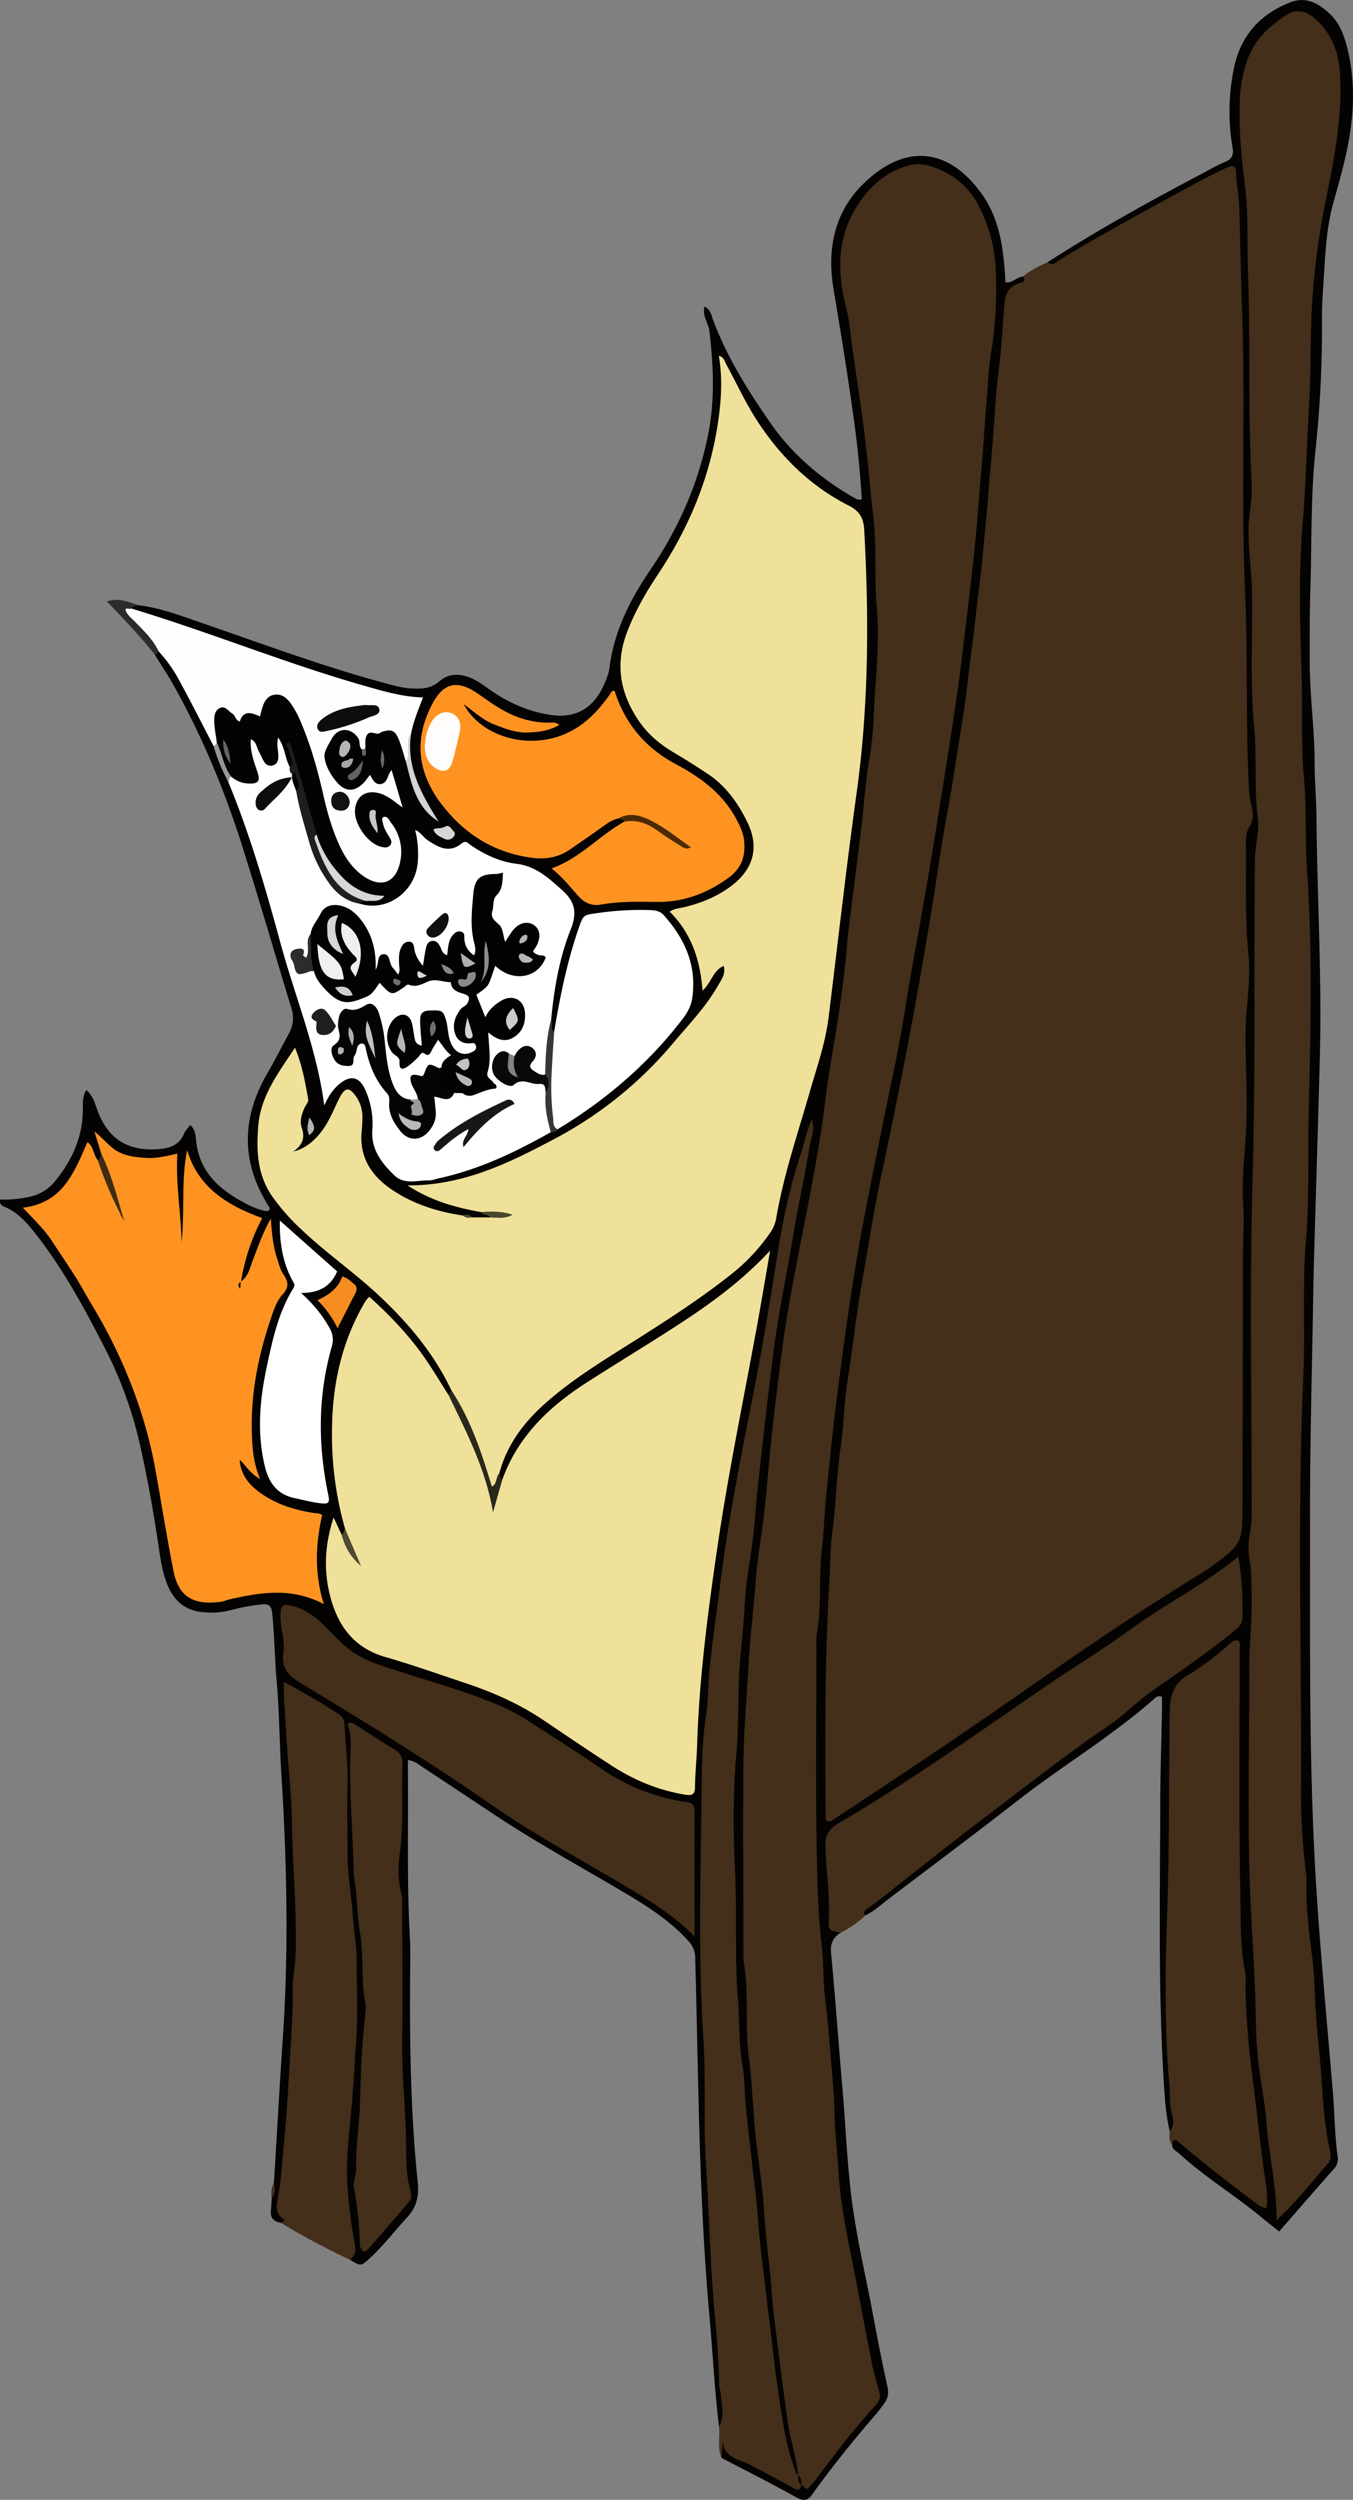 <svg xmlns="http://www.w3.org/2000/svg" viewBox="0 0 888.74 1641.95"><rect x="0" y="0" width="888.74" height="1641.95" fill="#808080" stroke="none"/><defs><style>.cls-1{fill:#432f1a;}.cls-2{fill:#040302;}.cls-3{fill:#2b2b2c;}.cls-4{fill:#f0e19a;}.cls-5{fill:#ff9322;}.cls-6{fill:#fff;}.cls-7{fill:#fefefe;}.cls-8{fill:#1e1e1e;}.cls-9{fill:#f68d20;}.cls-10{fill:#29281b;}.cls-11{fill:#d7d7d7;}.cls-12{fill:#363737;}.cls-13{fill:#d3d4d4;}.cls-14{fill:#4c2907;}.cls-15{fill:#3e2c13;}.cls-16{fill:#4d4a32;}.cls-17{fill:#d6d6d6;}.cls-18{fill:#969797;}.cls-19{fill:#494630;}.cls-20{fill:#b6b6b6;}.cls-21{fill:#c7c7c7;}.cls-22{fill:#646464;}.cls-23{fill:#656565;}.cls-24{fill:#b3b3b3;}.cls-25{fill:#a5a5a5;}.cls-26{fill:#6a6a6a;}.cls-27{fill:#020202;}.cls-28{fill:#040404;}.cls-29{fill:#090909;}.cls-30{fill:#171717;}.cls-31{fill:#0d0d0d;}.cls-32{fill:#2c2c2c;}.cls-33{fill:#1f1f1f;}.cls-34{fill:#0f0f0f;}.cls-35{fill:#9c9c9c;}.cls-36{fill:#838383;}.cls-37{fill:#fffdfb;}.cls-38{fill:#121212;}.cls-39{fill:#f0f0f0;}.cls-40{fill:#efefef;}.cls-41{fill:#cbcbcb;}.cls-42{fill:#8d8d8d;}.cls-43{fill:#898989;}.cls-44{fill:#c3c3c3;}.cls-45{fill:#cecece;}.cls-46{fill:#b0b0b0;}.cls-47{fill:#707070;}.cls-48{fill:#b7b7b7;}.cls-49{fill:#d4d4d4;}.cls-50{fill:#868686;}.cls-51{fill:#6f6f6f;}.cls-52{fill:#dadada;}.cls-53{fill:#bababa;}.cls-54{fill:silver;}.cls-55{fill:#aeaeae;}.cls-56{fill:#b2b2b2;}</style></defs><title>duck_menu_words</title><g id="Layer_2" data-name="Layer 2"><g id="Layer_1-2" data-name="Layer 1"><path class="cls-1" d="M671.91,181.57c5-4,10.62-6.83,16.38-9.45,16.69-6.78,31.13-17.6,46.82-26.19,22.48-12.29,44.68-25.12,67.79-36.24,8-3.86,11.24-2.27,11.83,6.48.74,10.94,2.11,21.8,2.45,32.8,2.24,72.91.88,145.86,2.36,218.75.68,33.94-.5,68,2,101.78,1.48,20.23-.6,40.62,3.22,60.69a22,22,0,0,1-.08,9c-6.25,27-3.61,54.18-1.88,81.37,1,15.3-.62,30.54-1.4,45.82-1.32,25.87.72,51.79,0,77.71-.45,16.63-2.46,33.13-2.37,49.82.36,64.56.13,129.13.16,193.7,0,7.73-1.64,15.23-2.37,22.84-.5,5.13-3.92,8.28-7.48,11.37-9.35,8.1-19.88,14.49-30.31,21-52.41,33-102.73,69.07-153.85,104-23.88,16.31-47.57,33-72.45,47.9-9.92,5.92-13.38,4.41-13.21-7.1.59-39.61-1-79.2,1.3-118.86,1.59-27.19,2.69-54.47,4.8-81.62,2.51-32.44,6.59-64.76,10.62-97.06,9.76-78.27,29-154.8,42.54-232.36,11.34-64.78,22.57-129.6,32.05-194.68,5.36-36.77,9.5-73.74,12.93-110.8,4.43-47.95,8.13-95.95,11.81-144C656.49,196.1,660.31,186.72,671.91,181.57Z"/><path class="cls-2" d="M671.91,181.57c2.62,3.52-.89,4-2.64,4.55-6.93,2.34-8.92,6.83-9.53,14.15-1.18,14.2-1.86,28.49-3.67,42.6-2.67,20.75-3.19,41.65-5.28,62.44-1.07,10.52-1.6,21.2-2.68,31.74-1.7,16.81-2.92,33.66-5.15,50.43-1.7,12.8-2.84,25.69-4.61,38.51-2.31,16.73-3.87,33.59-6.65,50.24-3.1,18.62-5.65,37.32-9.17,55.88-4.13,21.79-7,43.82-10.64,65.71-3.74,22.54-7.53,45.07-11.69,67.54q-9.76,52.77-21,105.25c-5.16,24-8.86,48.21-13.12,72.35-3.75,21.22-6,42.63-9.35,63.9-2.31,14.71-2.47,29.76-4.64,44.5-2.7,18.41-2.91,37-5.4,55.43-1.43,10.51-1.31,21.21-1.92,31.8-3,51.87-2.87,103.83-2.39,155.78a5.72,5.72,0,0,0,.7,1.77c2.65.73,4.35-1.09,6.25-2.33q67.19-43.92,133-89.94c34.82-24.49,70.2-48.13,106.52-70.34,2.83-1.73,5.61-3.59,8.27-5.58,18.28-13.73,19-14.86,19.05-37.79.17-55,.17-110,.31-165,0-11.22.87-22.39.13-33.65-1.22-18.62,1.65-37.17,2.15-55.8.51-19.24-.7-38.41-.55-57.63.13-17,3.56-33.84,1.87-50.8-2.39-23.92-1.43-47.88-1.68-71.82-.05-4.54-.13-8.76,2.75-13.22s1.56-10.38.33-15.57a54.34,54.34,0,0,1-1.15-9.88c-2.14-42.58-.61-85.26-2.47-127.79-2.72-62,.24-123.91-2-185.8C815,180.6,814.77,158,814,135.4c-.24-6.92-1.84-13.78-1.92-20.8-.06-5.66-1.76-6.58-6.78-4.23-6.93,3.26-13.8,6.65-20.52,10.33C755,137,725.13,153.05,696.08,170.6c-2.16,1.31-4.5,4.75-7.79,1.52C721.07,151,755.19,132.2,789.65,114c5-2.64,9.92-5.51,15.13-7.68,4.55-1.89,5.67-4.74,4.85-9.32a140,140,0,0,1,.79-51.7c4.23-21.66,17.36-36.39,37.86-44,9.88-3.69,18.24,1.18,25.31,7.89,5.71,5.41,8.69,12.45,10.75,20,6.23,22.72,5.29,45.53.64,68.27-2.39,11.73-5.63,23.31-8.92,34.83-5.07,17.81-5.54,36.16-6.78,54.42-.53,7.64-1,15.32-.94,23a743.83,743.83,0,0,1-4.12,84.79c-3.31,30.5-2.5,61.24-3.46,91.88-.51,16-.47,32-.45,48,0,22.33,3.22,44.51,3.23,66.85,0,12,1.11,24,1.21,36,.43,51.65,3.56,103.27,2.26,154.94C865.92,735,864.53,778,863.3,821q-.45,15.48-.71,31c-.76,48-2.15,96-2.06,144,.13,71.31-.74,142.65,2.48,213.93,2.48,54.94,8,109.64,12.52,164.42,1.13,13.94,1.16,28,3.1,41.85a9.77,9.77,0,0,1-2.38,8.31c-11.9,13.44-23.68,27-36,41.13-4.22-3.34-7.83-6.07-11.31-9-17.66-14.73-37.5-26.63-54.48-42.24-1.87-1.73-4.83-2.67-4.54-6-1.3-4.65.84-5.62,4.59-3.85,4.86,2.28,8.8,6,12.86,9.42a337.11,337.11,0,0,0,40.78,30c-3.17-40-10.41-79.45-12.24-119.3s-5.48-79.66-4.73-119.67c.75-40.2.18-80.42-1-121.35-12.1,8-23.93,15.53-34.36,25.06-2.24,2.05-2.9,5.19-3.61,8.12a38.55,38.55,0,0,0-1,9.92c1.35,71.27-3.36,142.48-1.92,213.74.32,15.61,1.82,31.2,3.08,46.78.37,4.61,2.45,10.07-4,12.69-2.59-11.06-3.32-22.36-4-33.62-3.63-60.16-2.38-120.39-2.24-180.6,0-20.62.75-41.24,1.14-61.87.06-3.21,0-6.42,0-9.33-3.18-1.27-4.49.74-5.83,1.91-28.13,24.57-60.25,43.78-89.61,66.69-27.79,21.69-56.06,42.76-84.12,64.09-5,3.81-9.63,8.18-15.4,10.91-4.63-3.73-.36-5.81,1.83-7.47,7.7-5.84,14.89-12.29,22.56-18.15,45.5-34.78,91-69.59,136.92-103.75,24.28-18.05,48.95-35.62,72.84-54.23,8.25-6.42,12.29-12.92,11.46-23.38-.58-7.31-1.64-14.5-2.58-21.56-1.56-1.23-2.63-.29-3.69.41-63.61,42-126.65,84.88-189.81,127.57C596.7,1171.81,576,1187,553.29,1199.1c-5.85,3.12-8.76,7.8-8.58,14.56.39,15.29,3.19,30.48,2,45.81-.38,4.84,4.59,6.16,5.44,10-4.85,3.07-6.83,6.93-6.24,13.15,2.8,29.84,4.91,59.74,7.51,89.59,2.1,24.22,3,48.53,6.07,72.67,3.17,24.8,9,49.11,13.6,73.64,3.07,16.36,6.21,32.71,9.84,49,1,4.42.33,7.79-2.17,11.15-1.78,2.41-3.52,4.86-5.48,7.12-14.58,16.91-28.64,34.24-41.64,52.39-3.16,4.41-5.66,4.81-10.46,2.15-16.24-9-32.82-17.39-49.27-26a40.46,40.46,0,0,1,0-15.89c1.46-.66,2.37-.57,2.47.09,1.75,11.52,10.64,15.55,19.85,19.62A198.64,198.64,0,0,1,517.47,1629c3.25,1.93,6.49,3.37,10.27,1.56,4.38-1.61,6.71-5.37,9.36-8.77,10.45-13.4,20.78-26.92,32-39.68,4.76-5.41,5.35-10.73,3.86-17.45-9.77-44.26-19.56-88.55-24.4-133.67-3.34-31.1-4.08-62.45-7.32-93.57-3.67-35.11-5.06-70.37-7.49-105.57-1.26-18.29-.35-36.65-.44-55-.1-22.33-.16-44.66,0-67,.46-63,6-125.67,12.84-188.26,8-72.68,23.12-144.05,37.07-215.7C602.84,605.16,620,504,632.68,402.06c5.94-47.58,9.72-95.39,12.8-143.25,1.63-25.23,6.84-50.18,5.85-75.64-.57-14.46-3-28.47-8.9-41.77A58.09,58.09,0,0,0,633.56,127c-16.31-19-36.45-20.63-55.22-4.4-22.46,19.42-26.57,44.57-21.21,72a1170.63,1170.63,0,0,1,19.51,147.53c4,59.8,2.9,119.65-5,179.42C561,601.74,553.18,682.38,539.14,762.16c-9.41,53.49-21.36,106.55-26.68,160.7-5.53,56.35-13.1,112.47-17.65,168.94-5.1,63.23-4.3,126.53-3.17,189.77,1,55.9,6.54,111.61,12.86,167.22,5,44.34,8.19,88.88,14.6,133.07,1.53,10.57,3.74,21,6,31.41.9,4.16,2.55,8.47-.92,12.34-6.72-1.49-6.72-7.67-7.94-12.39-6.72-25.87-9.74-52.37-12.89-78.83-6.23-52.24-11.62-104.58-17.22-156.89-2.35-21.85-4.42-43.84-4.45-65.71-.06-40-2.88-79.87-2.39-119.82A1651,1651,0,0,1,492,1002.78c6.08-47.56,9-95.51,17.23-142.8,6.55-37.71,13.34-75.38,21.51-112.78a28.62,28.62,0,0,1,2.53-7.45c-2.26,3.92-2.14,8.56-3.44,12.76-12.85,41.54-17.65,84.68-25.4,127.23-10.39,57-22.74,113.68-30,171.26q-6.57,52.55-9.54,105.38c-3,53.29-2.16,106.59-1.17,159.82.84,45.56.95,91.2,3.79,136.71,2.54,40.83,5.49,81.66,9.09,122.43.55,6.24,4.06,14-4.29,18.56-3-24.47-4.18-49.1-6.37-73.64-7-78.08-7.11-156.42-9.29-234.69a15.36,15.36,0,0,0-4.37-10.57c-11.72-13.13-26.29-22.44-41.2-31.32-28.33-16.86-57.32-32.63-84.86-50.81-16.12-10.65-32.17-21.4-48.34-32-2.69-1.77-5.15-4.14-9.94-4.89,0,2.73,0,5.21,0,7.69.35,36.32-.74,72.66,1.29,109,.45,8,.23,16,.17,24-.35,45.66.31,91.31,5,136.74,1,9.69-1,16.55-7.28,23.36-8.13,8.81-15.42,18.38-24.29,26.53-5.73,5.25-5.69,5.29-12.9,1-.07-14.67-2.48-29.11-4.14-43.63-2.18-19,.62-37.89,2.16-56.76,3.56-43.5,5.57-86.95-.1-130.45-3.62-27.82-2.6-55.81-2.58-83.76,0-9.67-.76-19.25-1.57-28.88-.68-8.17-4.05-13.66-11-17.66-5.47-3.17-11.05-6.16-16.41-9.51s-7.5-1.45-7,4.23c1.22,13.59,1.27,27.26,2.46,40.82,3.46,39.46,6,79.06,5,118.55-1.06,42.15-2,84.42-6.82,126.44-1.52,13.2-1.91,26.54-4.12,39.68-.74,4.45.52,8.53,1.94,12.67,1,2.9.87,5.49-3.5,3.92-4.5-.9-6.9-3.34-6.3-8.22.32-2.62.34-5.28.5-7.91,1.86-3.21-.19-7,1.5-10.21,1.93-31.56,3.66-63.13,5.81-94.67,3.95-58,2.71-115.84-.94-173.74-1.26-19.94-1.27-40-3-59.85-1.35-15.24-1.48-30.53-3-45.75-.49-4.87-2.25-6.29-6.8-5.82a131.52,131.52,0,0,0-20.58,3.8,50.11,50.11,0,0,1-18.76,1.22c-11.74-1.25-18.66-7.87-22.83-18.18-3-7.46-4.23-15.4-5.41-23.29-3.58-24-7.71-48-13.25-71.65a267.38,267.38,0,0,0-23-61.57c-13.55-26.37-27.7-52.39-46.35-75.65-5.47-6.82-11.41-13-19.85-16.23-.79-.3-1.35-1.31-1.94-2.05-.15-.2,0-.62,0-2.28a78.6,78.6,0,0,0,19-1.75,28.85,28.85,0,0,0,16.83-10C47.2,762.39,54.36,747,54.41,728.78c0-4.2-.28-8.57,2.25-12.85,4.62,3.9,5.77,9.2,7.62,14.08,7.5,19.77,21.77,26.38,40.67,24.69,7-.63,12.93-2.84,15.89-10.06.84-2,2.62-3.71,4.1-5.72,3.28,2.89,3.51,6.6,3.85,10,2.24,22.92,18,34.47,36.57,43.57a52.06,52.06,0,0,0,8.5,2.85,8.28,8.28,0,0,0,2.73-.12,2.12,2.12,0,0,0,0-2.79c-18.42-29-18.05-58.14-.91-87.56,5-8.62,9.5-17.55,14.25-26.33a20.42,20.42,0,0,0,1.46-16.39c-10.64-35-20.84-70.14-31.82-105-11.71-37.22-26.54-73.19-45.67-107.28-3.73-6.65-8-13-12-19.53-.74-1.9.35-2.74,1.91-3.31,5.73.85,7.95,5.79,10.48,9.79,10.59,16.83,20.3,34.15,27.44,52.78a90,90,0,0,0,10.47,24.5c11,22.93,17.54,47.44,25,71.61,9.82,31.81,18.14,64.06,28.4,95.75a162.07,162.07,0,0,1,8.08,41.13,12.84,12.84,0,0,1,3.93-8.53c4.19-4.43,8.64-8.77,15.4-7.6,6.57,1.14,8.54,6.72,10.55,12.14a51.84,51.84,0,0,1,3.3,19.57c-.11,4.32-.05,8.65,1.28,12.86,5.66,18,17.47,25,36,21a221.63,221.63,0,0,0,50.89-17.53c8.38-4.08,16.56-8.58,25.12-12.28a17.25,17.25,0,0,0,5.17-3c28.6-18.1,54.84-38.85,76.17-65.52,16-20,13.09-53.66-6.7-70.08-3-2.52-6.5-3.2-10.24-3.2-10.32,0-20.58-.06-30.89,1.54-6.62,1-10,4-11.92,10.09a457.47,457.47,0,0,0-13.09,53.37c-.85,4.47-.9,9.4-4.78,12.81-4.19-.91-3.77-4.45-4.28-7.47,1.57-22.4,6.86-44.07,13.94-65.28,2.07-6.21,1.32-10.38-3-15.27-9-10.33-18.85-18.6-33-20.67a56.92,56.92,0,0,1-17.85-6.31c-7.43-3.86-14.32-7.15-23.55-4.23-6.82,2.16-13.28-2.78-19.53-8,.05,5.71.38,10.58-.05,15.41-1.33,15-11.8,27.43-25.92,30.8-5.38,1.28-10.61,1.56-14.77-3.12-.39-2.61,1.42-3.43,3.36-4.13s3.71,0,4.36,0c-20.34-6.13-31.18-22.18-38.06-42-6.88-18.94-11.14-38.61-15.8-58.17-1.32-1-1.61,1.36-.81.29.25-.32.76-.14.78.56.15,4.59,7.39,8.83.71,13.75-5.5-2.54-4.52-8.35-6.25-12.09.45,4.6,1.33,11.17-5.26,12.09-8.27,1.15-9.08-7.58-12.89-13.54,2.76,5,3.67,9.62,4.8,14.11,2.54,10.12-1.54,14-11.58,11.24-3.25-.88-6.37-2-8.46-4.93-4.44-7.33-7.17-15.35-9.62-23.48-1.71-5.7-4.41-11.26-2.38-17.47,2.28-7,6.33-8.62,12.79-5.21a15.64,15.64,0,0,0,19.92-4c7.84-9.53,16.23-8.89,22.93,2.2,8,13.25,12.36,28,16.4,42.81,3.85,14.14,6.82,28.51,11.92,42.31,3.69,10,9.37,18.44,17.94,24.69,9.1,6.64,16.66,3.71,19.31-7.21,2-8.23.43-15.79-4.72-23.08,1.41,4.82,6.75,9.47.77,13.56-5.64,3.86-10.76.73-15.19-3.39-5-4.65-8.84-10.09-9.81-17-1.83-13,8.39-21,20.81-16.44,2.43.89,4.4,2.74,7.18,3.25-.14-4.45-2.58-8.32-1.85-14.17-.1.26-2.38,1.17-1,1.13.49,0,.41.27.25,1-1,4.12-4.33,7.88-7.54,5.74-5.79-3.86-8.48-.53-12.67,2.12-4.45,2.82-9.63,2.06-14.15-1a24,24,0,0,1-7.42-30.72c3.1-5.66,7.25-9.77,14.23-8.85,7.46,1,9.37,6.5,9.77,13a15.88,15.88,0,0,1,.56,2.36,15.75,15.75,0,0,0-.73-3.75c-1.12-6.77,2.39-9.62,8.52-10.89,6.63-1.37,12.66-1.53,16.51,5.23A42.27,42.27,0,0,1,268.14,498c1.49,13.12,7.46,24.43,14.39,35.35-10.61-15.81-16.62-32.89-14.56-52.24-.11-6.9,7.55-14.05,3-19.56-3.73-4.52-12.47-3.26-18.91-4.94-41.31-10.82-81.34-25.56-121.49-39.88-12-4.26-24.22-7.37-36.17-11.54-3.39-1.19-7.33-1.57-8.69-5.81.86-3,3-2.52,5.15-1.87,14.68,1.75,28.37,7.07,42.19,11.83,39.65,13.67,79,28.34,119.51,39.28,6.11,1.65,12.2,3.38,18.59,3.62s12,0,17.49-4.76c6.61-5.76,14.94-5.11,22.59-1.27,4.14,2.07,7.86,5,11.7,7.62,11.69,8,24.28,13.56,38.48,15.71,21.58,3.26,32.37-9.22,38.1-27,.9-2.82,1-5.89,1.55-8.84,3.81-22.15,13.91-41.45,26.41-59.83,18.56-27.28,31.54-57,37.89-89.52,4.34-22.23,3.19-44.44.67-66.7-.61-5.38-4.93-10.09-3.24-16.27,3.89,1.91,4.42,5.48,5.51,8.45,9.05,24.61,23,46.67,37.74,67.94,14.29,20.67,33.52,37,55.58,49.5a4.92,4.92,0,0,0,4.45.66c-1-16.31-2.52-32.78-4.76-49.18-4.06-29.7-8.8-59.28-13.79-88.84-4.33-25.68.22-50.38,19.75-69.35,27.23-26.45,55.7-23.85,77.65,6.88,11,15.34,13.93,33.64,15.19,52.13.13,1.93.24,3.87.37,5.87C665.18,185.9,668,182,671.91,181.57Z"/><path class="cls-1" d="M526.22,1631.81c-.21,4.44-2.5,3.81-5.32,2.26-6.4-3.52-12.81-7-19.27-10.44-4.71-2.48-9.33-5.32-14.32-7-8-2.74-13.57-6.74-12.31-16.35l-1.08,14c-2.83-6.61-1-13.58-1.58-20.37,3.8-6.92,1.58-14.17,1.11-21.31-.16-2.3-1.07-4.57-1.09-6.85-.18-22.26-3.09-44.34-4.52-66.51-1.65-25.84-2.46-51.72-4.09-77.53-1.76-28,0-55.92-1.78-83.77-3.41-53.58-1.69-107.17-1.11-160.73.18-16.75.28-33.8,2.93-50.63,1.48-9.43,1.25-19.15,2.19-28.75,2-20.77,5.14-41.38,7.74-62.07,3.22-25.66,7.79-51,12.55-76.43,4.27-22.78,9-45.46,13.17-68.26q5.85-32.23,10.82-64.62c3.57-23.29,8.33-46.26,15.77-68.65,2.39-7.2,3.62-14.77,7.22-22.57,2.46,6.58-.64,12.09-1.44,17.39-2.93,19.29-7.43,38.35-10.58,57.62-4.33,26.44-10,52.63-13.36,79.29q-3.75,30.06-7.1,60.16c-1.69,15.46-3.61,30.94-4.76,46.49-1,13.85-3.41,27.59-5.28,41.37-1,7.23-1.38,14.58-1.87,21.78-.75,11.25-2,22.5-2.89,33.72-1.57,19.27-.44,38.63-2.18,57.77-2.43,26.64-2.21,53.3-.92,79.78,1.33,27.3-.39,54.63,1.82,81.77,1.21,14.86.47,29.83,3.07,44.65,1.53,8.75,1.27,17.82,2.18,26.75q2.7,26.7,6,53.31c1.88,15.45,2.44,31.06,4.5,46.49,1.88,14.1,3.25,28.26,5.15,42.37,1.76,13.1,2.79,26.35,4.82,39.43,2.92,19,4.89,38.13,11.56,56.33.57,1.55.75,3.25,2.34,4.21l.83.7a8.37,8.37,0,0,1,1.18,4.13C526.27,1631.09,526.25,1631.45,526.22,1631.81Z"/><path class="cls-1" d="M768.43,1399.85c3.09-3.49,2.26-7.82,1.3-11.41-1.68-6.28-1-12.56-1.58-18.82-3.46-38.55-2.7-77.22-1.38-115.75,1.49-43.61.94-87.19,1.61-130.78.15-9.93,3-17.68,12.36-23.14A166.35,166.35,0,0,0,807,1080.26c1.72-1.53,3.47-3.14,6.18-2.84,2.09,1.82,1.07,4.29,1.08,6.44.07,54.31-.62,108.64.52,162.93.34,16.12-.14,32.56,3.15,48.62.59,2.89.27,6,.28,9,.08,22.94,2.64,45.64,5.54,68.38,2.25,17.73,4.08,35.53,6.54,53.25,1.1,7.88,2.88,15.68,1.56,24.29-3.73-.46-6.33-2.93-9.09-5-16.55-12.25-32.75-25-48.43-38.31-2.68-2.29-3.77-1.85-4.47,1.3C767.51,1405.82,768.14,1402.8,768.43,1399.85Z"/><path class="cls-1" d="M552.16,1269.47c-7.57-1.52-8.07-1.54-7.73-9,.72-16-1.75-31.85-2.23-47.79-.21-6.85,2.15-11.34,7.92-14.71,46.22-27.06,89.85-58.08,133.91-88.39,19.71-13.57,40.18-26,59.52-40.06,22.53-16.37,47.62-28.84,69.9-47.19a220.78,220.78,0,0,1,2.68,40.28c-.11,3.29-1.49,5.31-4,7.42-17.46,14.37-36.07,27.16-54.59,40.07-10.38,7.23-19.14,16.4-29.64,23.52-27.75,18.85-54,39.72-80.79,59.93-23.82,18-47.07,36.74-70.59,55.14-2.35,1.84-4.87,3.46-7.19,5.33-1.21,1-2.82,2.16-.9,4A66.47,66.47,0,0,1,552.16,1269.47Z"/><path class="cls-1" d="M184.29,1459.92c.93-.58,3.45-1.26,2.19-2.07-6.22-4-4.77-10-3.81-15.26,2.22-12.12,2.76-24.35,4-36.54,2.06-20.51,3-41,4.19-61.57.67-11.61,1.57-23.23,1.33-34.82-.2-9.39,1.86-18.48,2.07-27.81.63-28-2-55.85-2.49-83.79-.36-21.17-2.91-42.35-4-63.58-.47-9.56-1.58-19.07-1.28-29.81,12.89,7,24.91,13.86,36.45,21.55,2.52,1.68,3.23,4,3.36,6.79.63,13.26,2.43,26.43,2,39.79-.47,14.64,0,29.32,0,44,0,14,2.42,27.73,3.43,41.6.7,9.6,2.55,19.09,2.55,28.74,0,17.67.92,35.4-.32,53-1.06,14.87-1.71,29.78-3.07,44.64-1.63,17.83-4,35.76-2.45,53.74a341.71,341.71,0,0,0,4.76,36.41c.92,4.62-.77,6.74-3.23,9.39A509,509,0,0,1,184.29,1459.92Z"/><path class="cls-3" d="M104.25,427.87,102,430.35c-9.82-12.4-20.7-23.85-31.87-35.41,7.42-1.64,9.2-1.41,20.79,2.56-1.51.74-3.5.46-4.57,2.14,0,6.22,5.51,8.66,8.7,12.7C98.78,417.11,104.88,420.49,104.25,427.87Z"/><path class="cls-1" d="M180,1433.58c.61,3.57,1.23,7.13-1.5,10.21A15.39,15.39,0,0,1,180,1433.58Z"/><path class="cls-4" d="M296.59,913.36c-11.42-24.15-28.24-44.23-47.55-62.31-16.51-15.47-35.23-28.36-51.6-44a137.53,137.53,0,0,1-19-21.78c-9.54-14.05-10.13-30.07-8.76-46.13,1.65-19.36,13.05-34.32,24.07-51,4.88,11.75,6.68,22.7,8.67,33.58.38,2.1-1.31,3.69-2.16,5.46-2.08,4.33-3.57,9.22-2.05,13.55,2.39,6.82.34,11.41-5.57,15.63,8-1.94,14.69-7.34,20.37-15.77,4.11-6.11,6.65-13,10-19.5,3.77-7.22,6.49-7.27,11.17-.47a22.89,22.89,0,0,1,3.85,13.21,89.3,89.3,0,0,1-.45,9c-1.75,17.11,6.34,29.41,19.73,38.49,14,9.47,29.8,14.53,46.45,17,2,1.07,4.47.17,6.49,1.31l11.76,0c1.75-1.71,4-1.7,5.6-1.69a68.9,68.9,0,0,1-11.51-1.78c-16.27-3-32.18-7-48.41-17.56,37.25.12,67.2-15.07,96.82-30.7a260.23,260.23,0,0,0,78-63.19c10.09-12,21.06-23.25,28.89-37,2.26-4,5.47-7.68,4-13.32-7.17,3.1-8.1,11.16-13.95,16.23-1.45-20-7.3-37.7-21.57-51.82,3.18-2.15,6.24-2.18,9.11-2.86,11.12-2.63,21.51-6.75,30.83-13.62,14.84-10.94,19.22-25.35,11.26-41.91-6.1-12.7-14.19-24.18-26.25-32.15-7.22-4.77-14.52-9.44-22-13.84-8.72-5.16-16.43-11.34-22.33-19.67-13-18.38-16.81-38-8.6-59.54,5.13-13.49,12.23-25.84,20.19-37.79,19.81-29.78,33.53-62,39.16-97.49,2.41-15.19,3.62-30.45.93-46.3,3.58,1.05,3.86,3.89,5,5.94,6.71,12.27,12.57,25.09,20.17,36.78,15.29,23.52,34.9,42.93,60.15,55.72,7.27,3.68,9.76,8.26,10.19,16.07,3.14,57.68,3,115.18-5,172.59-6.84,49.16-12.31,98.5-18.45,147.76-2.07,16.61-7.64,32.37-12.24,48.36-8,27.82-17.41,55.27-22.24,83.94a24.06,24.06,0,0,1-4.57,9.89,122.37,122.37,0,0,1-23.06,24.82c-20.56,16.52-42.65,30.8-64.92,44.87-20.55,13-41.42,25.58-59.63,41.89-13.88,12.44-24.68,27-29.58,45.34a4.29,4.29,0,0,0-.81,2.78c.33,3.18-.1,6.77-3.47,7.25-3.93.56-3.86-3.78-4.71-6.35-5.82-17.57-12.33-34.86-21-51.26C297,917.86,297.34,915.52,296.59,913.36Z"/><path class="cls-1" d="M524.29,1625.9c-1.18-12.24-5.35-23.9-7-36.05-1.7-12.46-3.5-24.9-5-37.39-2-16.42-4.37-32.84-5.56-49.34S503,1470.18,502,1453.6c-1-15.84-3.41-31.59-5.33-47.37-.88-7.25-1.36-14.59-1.84-21.79-.74-11.26-1.58-22.62-3-33.71-2.65-20.87.29-41.93-3.37-62.66a35.27,35.27,0,0,1-.13-6c0-41.33-.39-82.66,0-124,.22-21.56,2.19-43.09,3.36-64.62,1-18.59,3.48-37,4.72-55.54,1-14.18,3.78-28.23,5.29-42.38.77-7.26,1.67-14.51,2.29-21.76,2.67-31,6.29-62,10.54-92.85,3.8-27.55,9.52-54.8,14.79-82.12,5-26,10-52,13.1-78.39,2.13-18.08,5.78-36,8.43-54,2.18-14.73,4.19-29.49,5.43-44.36,1.19-14.19,3.26-28.3,5-42.44,1.6-13.16,3.33-26.3,4.87-39.46,1.58-13.49,2.39-27.12,4.71-40.48A217.78,217.78,0,0,0,573.83,472c1-24.24,4.22-48.53,2.1-72.77-1.74-20,.09-40.07-2.25-59.78-2.47-20.71-3.95-41.53-6.77-62.22-2.85-21-6.35-41.92-8.82-63-.81-6.88-2.83-13.62-4.16-20.46-3.78-19.51-2.65-38.63,7.55-56,7.85-13.38,18.68-24.08,34.26-28.77a24.73,24.73,0,0,1,14.7-.07c14,4.22,24.91,12.27,31.93,25.32a100.64,100.64,0,0,1,11.74,43.88,259.9,259.9,0,0,1-3.26,54.61c-1.52,9.05-1.73,18.48-2.54,27.74-1.37,15.52-2.2,31.08-3.56,46.61-.89,10.23-1.7,20.51-2.51,30.76-1.36,17.18-3.27,34.3-5.29,51.42q-2.28,19.24-4.58,38.5c-2.56,21.38-5.75,42.67-9.09,63.93q-5.47,34.85-11.15,69.64c-2,12.1-4.1,24.17-6.22,36.25-3.82,21.85-8,43.64-11.43,65.56-3.49,22.62-8.44,44.94-13,67.34-7.69,38-15.67,75.89-21.61,114.22-3.76,24.23-7,48.51-10.08,72.82-2.75,21.37-4.82,42.82-7,64.22-1.24,12.14-1.58,24.59-3,36.7-2.09,18.22.1,36.6-3.26,54.67a44.27,44.27,0,0,0-.23,8c0,46.33-.76,92.67.29,139,.44,19.17.83,38.47,3.18,57.65,1.41,11.48.76,23.18,2.24,34.78,1.6,12.48,2.57,25.07,3.55,37.6.93,11.91,2.35,23.82,2.54,35.76.21,13.31,1.74,26.54,2.61,39.77,1.12,17.13,4,34.2,7.39,51.11,5,24.34,9.34,48.8,14.16,73.17,1.35,6.83,3.18,13.57,5.18,20.24,1.21,4,.26,6.91-2.5,9.93-14.16,15.44-26.85,32.08-39.34,48.87-1,1.33-2.26,2.46-3.22,3.81-2.8,3.89-4.29.2-6.21-1l.08.13c-1.82-1.66-.15-4.51-2.08-6.13Z"/><path class="cls-4" d="M330,971.76c10.23-28.35,30.69-47.84,55.31-63.65,15.13-9.71,30.46-19.11,45.66-28.72,26.15-16.55,52.1-33.38,74.9-58-3,17.41-5.55,32.61-8.3,47.77-9,49.45-19.29,98.68-26.54,148.43-6.25,42.84-11.84,85.78-13.14,129.14-.28,9-1.3,18-1.36,26.93,0,5.48-2.36,5.78-6.82,5.05-17.38-2.85-33.24-9.53-47.91-19-15.09-9.77-30-19.88-44.88-29.92-15.87-10.69-33.19-18.31-51.26-24.33-17.36-5.78-34.62-11.94-52.2-17-19.71-5.62-30.52-18.83-35.95-37.77-5.19-18.07-4.32-35.92,1.64-54l5.19,11.21c5,4.5,5.35,11.65,9.34,16.23-3.67-6.08-6.81-12.77-7.16-20.46a225.36,225.36,0,0,1-8.41-66.12c.41-29.55,6.76-57.44,22-83a29.44,29.44,0,0,1,2.42-2.85c13.06,11.77,25,24.16,35.07,38.23,6,8.38,11.23,17.3,16.81,26,8.59,8,11.2,19.23,15.8,29.34a218.83,218.83,0,0,1,13.67,41.6A25,25,0,0,1,330,971.76Z"/><path class="cls-1" d="M838.52,1458.33c.1-22.95-5.06-43-6.53-63.42-1-13.18-3.71-26.22-5.29-39.36a317.29,317.29,0,0,1-1.85-31.78c-.4-22-1.85-43.88-3-65.76-2.88-54.26-1.09-108.52-1.24-162.78-.05-15.89,2-31.82,1.55-47.79-.22-7.63.13-15.21-1.37-22.86a46.57,46.57,0,0,1,.18-16.89,83.75,83.75,0,0,0,1.2-14.86c.07-72.65-1.43-145.33.59-217.92,2-70.27.77-140.51,1.58-210.75.1-9,3-17.76,1.87-26.79-2.53-19.54-.53-39.29-2.34-58.75-2.71-29-1.21-57.88-1.42-86.81-.1-15-2.57-29.77-2.29-44.79.18-10,2.61-19.75,2.05-29.8-2.61-46.55-.76-93.19-2.45-139.74-.68-18.6.35-37.36-2-55.76-2.29-18.2-4-36.28-3.41-54.58.34-11.06,2.31-22,6.74-32C826,24,835.45,16.07,845.52,9.5c5.93-3.87,12.8-2.15,18.24,2.69,10.82,9.64,15.62,21.94,16.46,36.16,1.63,27.81-3.58,54.86-9.08,81.85a492.33,492.33,0,0,0-9.37,70.85c-1.22,21.62-.53,43.23-1.85,64.78-1.54,25.19-2,50.47-4.09,75.57-2.8,33-2,65.94-.93,98.79.8,23.94-.46,48,1.68,71.76,1.8,20,.61,39.9,2,59.76,3.64,53.25,2.3,106.55,1.06,159.76-.64,27.6.51,55.3-1.78,82.78-2.5,30-.41,59.89-1.75,89.8-4,89.89-1.07,179.82-1.54,269.73a422.66,422.66,0,0,0,3.43,57.6,50.89,50.89,0,0,1,.17,7c-.18,15.65,1.68,31.11,3.71,46.59,1.12,8.53,1.55,17.24,1.89,25.78.5,12.64,1.61,25.26,2.88,37.74,2.17,21.39,2.14,43.07,7,64.17.71,3.09.76,5.81-1.48,8.4C861.71,1433.06,852.06,1445.77,838.52,1458.33Z"/><path class="cls-5" d="M66.46,757.57,62,743.15c6.4,5.13,10.16,10.45,15.76,13.39,5.77,3,12,3.6,18.36,4,6.64.42,13-1.18,20.38-2.82-1.17,20,2.42,39,2.73,58.25,2.29-20.26-.37-40.78,3.71-60.56,7.09,24.26,26,36.25,49.31,44.63a134.38,134.38,0,0,0-13.94,41.84l-.16-.13c5.13-3.36,6-9.19,8-14.26,3.35-8.63,6.33-17.39,11.73-27.09.7,10,1.58,18.44,4.22,26.48,1.14,3.46,2.06,7.2,4.06,10.14,3.18,4.68,3.9,8.28-.36,13-4.51,4.95-6.38,11.58-8.51,17.92-8.23,24.54-12.85,49.62-11.8,75.6.36,9,1.2,17.87,5.39,28-6.6-3.88-9.41-8.81-13.41-12.8.36,7.88,4.39,14.73,11.45,20.26,11.08,8.67,24,12.72,37.6,14.83,1.61.25,3.34-.11,5.1,1.32-4.29,18.8-5.3,37.84,1.09,58.47a64.52,64.52,0,0,0-26.32-7.36c-12.15-.74-23.88,1.58-35.6,4.23-1.94.44-3.81,1.34-5.76,1.59-16.63,2.12-27.45-2.08-31-19.95-4.27-21.55-7.77-43.26-11.58-64.9-7-39.53-21.54-76.13-42.23-110.41-3.62-6-6.88-12.19-10.61-18.11-5-7.89-10.26-15.58-15.36-23.39S22.3,801,15,793.23c26.18-3,33.74-23.24,42.44-43.08,4.06,2.85,3.86,8.24,6.7,11.75,7.28,8.64,8.81,19.83,13.26,29.73,1.43,3.18,1.33,7.19,3.63,8.64C76.23,786.74,69,773,66.46,757.57Z"/><path class="cls-6" d="M236.35,593.55c18,5.69,36.88-8,38.1-27.8a64.39,64.39,0,0,0-1.77-20.65c3.69,1.51,5.26,4.74,8,6.59,7.12,4.82,14.4,9,22.58,2.27,2.72-2.24,4.16-.09,5.88,1.1,9.18,6.3,19.33,11,30.18,12.3,12.6,1.54,20.75,9.15,29.46,16.85,8.5,7.51,10.76,14.56,6.12,26.21-7.47,18.74-10.9,38.89-12.86,59.11-.32,11.48.31,23-1.92,34.36-1.76,3.91-4.83,4.12-8.17,2.52-2.8-1.35-5.27-3.78-4.6-6.93,2.31-10.82-2.7-8.43-8.51-5-1.87.57-3.69.09-5.52-.22-6.1-.19-7.59,3.64-6.48,8.46,1.2,5.16,5.49,8.17,10.41,6.88,5.08-1.33,9.72-.76,14.64-.24,6,.64,8.87,3.77,8.91,9.72-1.39,8.26,4.21,16.23,1,24.56-23.24,13.11-47.16,24.58-73.46,30.27-2.28.49-4.56,1.47-6.82,1.41-7.7-.2-15.86,3.16-22.74-3.57-8.39-8.19-15.12-17.12-14.19-29.51A54.19,54.19,0,0,0,240,716c-3.88-8.87-9.76-10.18-17.23-3.87-4.4,3.72-7.34,8.44-9.77,14-4.81-37-19.17-71.35-28.82-106.93s-20-71.05-34.07-105.24c-1.06-2.05-1.67-3.89,1.79-3.83a17.9,17.9,0,0,0,10.74,4.46c6.81.45,8.63-1.18,6.44-7.62-2.35-6.92-4.93-13.73-4.3-21.37,3.77,1.52,3.74,5.35,5.33,8.1,1.32,2.28,2.14,4.89,3.64,7a4.81,4.81,0,0,0,6.15,1.78c2-.88,2.8-2.66,2.92-4.81.23-4.2-1.45-8.38-.11-13.25,4.38,6.13,4.49,13.37,7.62,19.38a10,10,0,0,1,3.46,4.59c1,3.73,1.92,7.5,2.94,11.23,4,14.05,6.81,28.47,12.27,42.11S223.34,586.31,236.35,593.55Z"/><path class="cls-5" d="M406,537.65c-4.39.89-7.76,3.66-11.29,6.16q-10.21,7.2-20.51,14.27c-7.52,5.13-15.8,6.52-24.78,5.33-24.83-3.3-44.3-15.48-59.38-35.19a69.54,69.54,0,0,1-10.63-19.06c-5.8-16.25-3.3-31.57,4.3-46.32,7.49-14.51,16.62-16.53,30-7.35,4.12,2.83,8.17,5.77,12.39,8.43,10.62,6.72,22,10.91,34.83,10.72,1.86,0,3.93-.52,6.49,1.48-7,4.1-14.39,4.86-21.73,5s-14.31-2.69-21.17-5.33c-7.15-2.75-12.68-8-19.93-13.29,8.83,16.76,30.25,26.12,51.16,23.65,21.36-2.52,35.3-15.67,46.3-32.24,2.07-.61,2,.78,2.2,1.54,7.06,20.89,20.37,36.2,39.9,46.59,16.05,8.53,30.48,19.16,39.4,35.75,2.39,4.43,4.58,8.85,5.16,13.94,1.19,10.36-1.45,18.59-10.55,25.1-14.05,10.06-29.32,15.75-46.52,15.57-12.35-.13-24.65-.45-36.87,1.74-6.2,1.11-11-1.17-15.06-5.76-5.31-6-10.25-12.28-17.43-18,18.79-6.66,31.39-21.59,47.85-30.73,6.73-3.7,12.85-1.41,18.77,2,6.33,3.68,12.17,8.11,18.25,12.17C422.22,537.37,422.22,537.37,406,537.65Z"/><path class="cls-1" d="M456.27,1272c-12.79-13.16-27.17-22.17-41.65-30.88-30.45-18.34-62-35-91.18-55.29-40.94-28.48-83.33-54.65-126-80.38-7.79-4.7-12.87-10-11.28-19.86,1.34-8.32-2.26-16.42-1.88-24.77.3-6.76,1.39-7.72,7.68-6.06,7.93,2.1,14.48,6.49,20.28,12.18s10.91,11.7,17.31,16.57c9.47,7.2,20.76,10.5,31.75,14,24,7.77,48.4,14.3,71.42,24.79a125.8,125.8,0,0,1,15.6,8.85c15.37,9.88,30.83,19.66,45.88,30a131.11,131.11,0,0,0,56.88,22.5c5.49.77,5.17,4,5.17,7.74l0,52Q456.29,1257.74,456.27,1272Z"/><path class="cls-1" d="M238.92,1479c-2.51-2.09-2.55-4.12-2.58-6.12a228.79,228.79,0,0,0-3.78-35.51c-.83-4.81,1.61-9.22,1.45-13.77-.49-13.68,2-27.14,2.39-40.77.59-20.2,1.21-40.44,3.62-60.55.68-5.69-1.06-11.21-1.44-16.8-.83-12.24-.09-24.53-2.19-36.76-2-11.73-1.57-23.78-3.79-35.53a24,24,0,0,1-.26-4c-.58-25.91-3-51.77-2.15-77.73.22-6.57.38-13.19-1.91-19.22a3.53,3.53,0,0,1,4.34,0c9,5.7,17.81,11.62,26.91,17.11,3.64,2.19,5,4.89,4.85,9-.89,19.24.94,38.52-1.65,57.8-1.23,9.05-1.43,18.56,1,27.79.74,2.83.43,6,.43,8.95.05,28.64.4,57.29,0,85.92-.35,24.3,2.55,48.44,2.65,72.73,0,9,.29,18.56,2.86,27.59.76,2.66.66,5.25-1.31,7.52-8.91,10.28-17.79,20.6-26.74,30.85A9.67,9.67,0,0,1,238.92,1479Z"/><path class="cls-6" d="M364,677.77c3.79-22.95,8.42-45.71,16-67.77,3.28-9.55,3.25-9,13.22-10.38A194.92,194.92,0,0,1,427,597.77c3.48.12,6.58.62,9,3.32,13.89,15.54,21.81,33.11,18.7,54.51-.79,5.45-3.35,9.81-6.69,14.15-22.6,29.35-50.21,52.92-81.83,72-4.06.15-3.61-3.17-4-5.52C359,716.61,358.33,697.09,364,677.77Z"/><path class="cls-7" d="M104.25,427.87c-4-8.34-10.76-14.52-17.08-21a23.8,23.8,0,0,1-3.91-4.33c-2.65-4.63,2-1.92,3-2.87,51.8,15.65,102,36.28,154.06,51.05,12.14,3.44,24.23,7,37.55,7.39-3.13,8.06-6.26,15.68-7.87,23.78-1.74,4.51-.4,9.21-.84,13.81-.17,1.82.49,4.23-2.68,4.1-1.48-4.68-2.66-9.48-4.5-14-2.53-6.24-4.93-7.12-11.38-5-.6.2-1.06.86-1.66,1-2.63.7-5.93-2.41-8,1.15-1.53,2.65-.66,5.78-1,8.68-.34,1.1-1,1.39-2,.75-2.58-1.81-1.1-5-2.52-7.3-4.51-7.38-13.29-7.58-17.42,0-2.14,4-5.38,8.58-4.83,12.44.86,6,4.22,11.86,8.45,16.64,5.32,6,11.43,6,17.14.13,1.38-1.42,2.5-3.1,4.3-5.35,1.81,3.36,3.75,7.34,8.11,5.76,3.69-1.34,3.38-6.22,6.08-8.89,2.32,7.89,4.61,15.63,7.24,24.57-5.67-4-9.83-7.89-15.45-9.37-8.53-2.24-14.65,1.59-15.79,10.16-1.26,9.49,8.3,23.17,17.58,25.16,2,.44,4.07.57,5.5-1.2,1.56-1.94.35-3.85-.66-5.49-1.76-2.84-3.53-5.63-4.15-9-.24-1.27-1-2.5.09-3.92,2.93-1,3.81,1.73,5,3.32A30.9,30.9,0,0,1,263,565.37c-2.67,14.46-12.64,18.42-24.71,9.77-7.23-5.19-11.94-12.44-15.56-20.42-4.84-10.65-7.94-21.87-10.51-33.24-3.53-15.59-7.83-30.94-14-45.72a65.9,65.9,0,0,0-6.89-13.25c-2.61-3.65-5.72-6.77-10.61-6.26s-7.15,4.34-8.47,8.7c-.47,1.58-.85,3.2-1.48,5.63-5.4-2.47-10.92-4.37-13.23,3.3-3-.74-2.89-4-4.81-5.1-2.7-1.52-4.78-5.61-8.48-3.68-3.23,1.68-3.66,5.55-3.53,8.81.17,4.62,1.09,9.21,1.7,13.82.65,2.12-.31,2.61-2.2,2.16-7.27-14-14.38-28.06-21.9-41.9A92.52,92.52,0,0,0,104.25,427.87Z"/><path class="cls-6" d="M183.8,801.67l37.67,33.43c-4.05,9.36-11.32,14.23-23.69,14.12,8.33,7.63,14.07,14.74,18.59,22.84a15.15,15.15,0,0,1,1.57,12.34c-9.11,32.05-9.2,64.35-2.43,96.83,1.29,6.19.66,6.86-6,6-5.27-.65-10.42-2.09-15.62-3.16-12.18-2.49-17.48-10.42-20.12-21.77-5-21.63-3.14-43,1.41-64.33,3.81-17.87,7.63-35.85,17.43-51.69,1.78-2.88-.11-4.39-1.05-6.21C185.66,828.59,183.6,816.32,183.8,801.67Z"/><path class="cls-8" d="M191.9,508.46c-1.67-1.16-1.82-2.82-1.53-4.62,2-1.39,1.89-3.25,1.21-5.26-1.14-3.39-2.27-6.78-3.69-11.06,1.61,1.76.05.18,1.38.07a1.08,1.08,0,0,1,.77.49,10.15,10.15,0,0,1,1.45,2.55q8.32,28.81,16.55,57.68c3.27,16.5,11.37,29.65,26.22,38.27,2.28,1.32,6.39.82,6.14,5.22-1.45.36-3.06.32-4.05,1.75-9.15-1.44-15.59-6.87-20.7-14.19a85.56,85.56,0,0,1-12.47-25.93c-3.11-11.15-6.7-22.19-8.59-33.66A13.15,13.15,0,0,0,191.9,508.46Z"/><path class="cls-9" d="M224.86,838.35c3.75,1.18,5.5,3.24,7.56,4.87s2.34,3.67,1.08,6.1c-3.8,7.27-7.47,14.6-11.79,23.1A63.07,63.07,0,0,0,208.49,854C216,850.56,222.07,846.25,224.86,838.35Z"/><path class="cls-10" d="M330,971.76q-3.09,10.8-6.16,21.58c-4.59-28.17-17.47-52.68-29.43-77.51l2.22-2.47c12.7,19.31,19.8,41,26.44,63,3.76-1.59,2.3-6.46,5.08-8.72C328.59,969.06,328.47,970.77,330,971.76Z"/><path class="cls-11" d="M240.4,591.8c-20.48-5.69-27.43-22.69-33.62-40.29-.41-1.17-.37-2.62,1.26-3.2,3.07,10.41,8.81,19.27,16.12,27.12,7.54,8.12,16.8,12.9,28.34,12.94C249.2,593,244.52,591.35,240.4,591.8Z"/><path class="cls-12" d="M364,677.77c-.56,9.18-1.26,18.34-1.65,27.52a160.41,160.41,0,0,0,.94,28.57c.37,2.65-.41,6.12,2.88,7.86-.93,1.88-2.64,1.94-4.4,1.9-2.31-8.46-4.22-17-3.33-25.84,2.62-4.1-1.58-8-.38-12,.33-12.18.75-24.36,4-36.23C363.36,672.12,361.29,675.53,364,677.77Z"/><path class="cls-13" d="M266.53,499.77c2.45-2.51,1.08-5.67,1.41-8.54.36-3.2-.73-6.73,2.11-9.37-3.44,22.13,7,40,18.06,57.79C273.21,530.34,270.3,514.83,266.53,499.77Z"/><path class="cls-14" d="M406,537.65c7.52-4.26,14.69-2.17,21.67,1.36,9.2,4.65,17.17,11.13,26.11,17.52-3.4,2-5.45-.23-7.27-1.32-5.12-3.05-10.08-6.38-14.94-9.85-6.47-4.61-13.4-7.11-21.43-5.72C409.2,538,407.43,538.15,406,537.65Z"/><path class="cls-15" d="M66.46,757.57c6.94,14.24,10.73,29.58,15.23,44.74A248,248,0,0,1,64.18,761.9C66.19,761.11,66,759.17,66.46,757.57Z"/><path class="cls-16" d="M226.48,1003.61l10.66,24.9c-6.76-5.5-10.69-12.57-12.84-20.67C226.39,1007.13,225.83,1005.05,226.48,1003.61Z"/><path class="cls-17" d="M284.7,544.72c2.32-1.26,5-.21,7.38-1.64,3.17-1.94,4.3,1.44,6,3,1.08,1,.78,2.47-.13,3.51a4.72,4.72,0,0,1-6.11,1.31C288.92,549.47,285.79,548.32,284.7,544.72Z"/><path class="cls-18" d="M140.23,489.89c1.39-.06,1.53-1.38,2.2-2.16,3.55,7.31,4.43,15.75,9.51,22.41-1.8.71-1.13,2.58-1.79,3.83A125.2,125.2,0,0,1,140.23,489.89Z"/><path class="cls-19" d="M316.18,796.13c6.89-.62,13.73-.58,20.53,1.69-4.6,2.84-9.65,2-14.62,1.78C320.79,797.3,317.45,798.49,316.18,796.13Z"/><path class="cls-20" d="M227.06,486.34c1.61.68,2.91,1.62,3.08,3.43.25,2.84-3.06,7.64-5.15,7.38a2.59,2.59,0,0,1-2.23-2.81C223.14,491.17,223.29,487.71,227.06,486.34Z"/><path class="cls-21" d="M248,547.28c-4-5-5.8-8.62-5.33-13.14a2.29,2.29,0,0,1,2.7-2.16,1.6,1.6,0,0,1,1.52,2C246,537.91,248.39,541.57,248,547.28Z"/><path class="cls-22" d="M238.42,499.3c-.54,7-2.15,10.65-6.37,12.8a2.66,2.66,0,0,1-3.47-.94,2.74,2.74,0,0,1,.8-2.55C232.71,506.89,235,504.18,238.42,499.3Z"/><path class="cls-23" d="M146.71,485.8c3.37,4.24,4.09,9.21,4.73,15.83A21.87,21.87,0,0,1,146.71,485.8Z"/><path class="cls-24" d="M203.09,745.58c-1.84-3.79-1.05-7,.17-11.69C206.26,738.66,208.33,742,203.09,745.58Z"/><path class="cls-25" d="M232,498.17a15.34,15.34,0,0,1-.26,1.76c-1,3-2.88,5-6.37,4.28a1.86,1.86,0,0,1-1.1-1.39c-.23-3.83,3.69-2.71,5.36-4.32C229.91,498.19,230.66,498.33,232,498.17Z"/><path class="cls-26" d="M251.3,504.93a17.77,17.77,0,0,1-.21-12.22C253,497.08,252.57,500.46,251.3,504.93Z"/><path class="cls-22" d="M238,492.33l2-.75a3.24,3.24,0,0,1,.31.94c0,1.48.68,4-1.2,3.88S237.79,493.9,238,492.33Z"/><path class="cls-19" d="M310.33,799.56c-2.36.53-4.59.44-6.49-1.31C306.25,797.47,308.48,797.6,310.33,799.56Z"/><path class="cls-2" d="M524.22,1625.81c2.4,1.46,1.9,3.91,2.08,6.13C524,1630.46,524.34,1628,524.22,1625.81Z"/><path class="cls-2" d="M158.13,841.75c-.11,1.49-.21,3-.35,4.86-1.59-2.1-1.65-3.6.52-4.73Z"/><path class="cls-27" d="M303.83,718l-5.55-.09c-9.57-3.6-11.18-6.87-8.3-16.84.15-3.82,2.82-5.78,6.33-8.07-3.58-2.53-5.47-6.26-8.56-10-1.58,2.61-3.13,4.82-4.31,7.22s-2,3.74-4.87,1.62c-1.69-1.23-2.57,1.18-3.68,2.3a56.39,56.39,0,0,1-6.65,6c-3.24,2.34-6.21,3.29-5.8-2.72.23-3.31-3.12-4-4.71-6-5.1-6.31-4.44-17.17,1.59-22.57,4.83-4.33,10-2.62,11.43,3.86.65,2.92,1,5.9,1.52,8.85.42,2.31,1,4.54,4.79,5.21-.39-5.27-.92-10.32-1.08-15.39-.12-4.19.29-7.53,6.32-7.67,7.54-.18,8.59-.29,10.49,5.7,1.7,5.39,1.2,11.29,3.76,16.49,3.12,6.33,8.81,8.06,14.68,4.47a2.77,2.77,0,0,0,1.4-3.3c-.35-1.46-1-2.18-2.68-1.92-5.31.81-9.44-1.28-11.06-6.3-1.86-5.75,0-11.2,3.6-15.9,1.17-1.52,3.56-2.22,4.44-3.82,1.19-2.15,2.43-4.78-1.74-6.14-4-1.28-8.64-2.29-9.08-7.87-5,0-10-2.51-14.91-.45-4,1.68-7.77,3.93-12.31,2.22-1.61-.6-2.21.61-3.25,1.34-8.43,5.82-8.45,5.78-16.26-2.68-2.61,3.28-4.28,7.33-8.56,9.1-12.15,5-17.3,6.13-28.09-5.78-2.87-3.17-5.52-6.67-6.49-11.05-6.15-7.65-2.26-16.2-2.19-24.4.64-5.15,4.38-8.84,6.52-13.27,2.57-5.33,7.82-6.67,13.65-5.16s9.91,5.26,13.4,9.87c7.14,9.41,9.54,20.17,9.12,32,2.28-3.26.74-9.47,4.65-10.07,5.12-.79,4,5.93,6.5,8.7,1.08,1.18,2,2.52,3.6,4.63,1.64-2.73.7-4.9.64-6.88-.1-3.34-.27-6.67.95-9.87,1-2.63,2.68-4.92,5.68-4.86s3.1,2.91,3.48,5.18c.61,3.69,2.31,6.8,5.55,10.75.81-4.78,1.27-8.42,2.07-12,.52-2.34,1.7-4.47,4.58-4.46,2.26,0,3.45,1.56,4.5,3.4s1.13,4.64,4.74,6.1c.75-4.38.51-9,3.27-12.64,1.46-1.91,3.14-3.61,5.84-2.9s2.12,2.82,2.25,4.83c.27,4.49,2.31,8,6.37,10.73,1.4-3.2.71-5.77.08-8.18-2.76-10.57-1.53-21.26-.63-31.83.91-10.74,4.59-13.41,15.25-13.45a24.18,24.18,0,0,0,4.32-.93c-.49,5.44,0,10.69-4.18,14.86-2.92,2.9-1.75,7-2.81,10.38-1.44,4.61,1.76,6.49,4.4,9s2.47,6.68,4,11.33a93.41,93.41,0,0,1,5.2-7.82c3.89-4.67,9.12-6,13.25-3.53s5.21,7.33,2.53,13.21a32.55,32.55,0,0,1-2.71,4.16c.84,1.62,2.4,2.15,3.94,2.61s3.37-.17,4.46,1.54c-5.1,13.72-21.65,16.62-33.22,5.47-1.3,3.73-2.36,7.4-3.84,10.89-1.62,3.8-5.37,5.69-8.53,8.19,1.91,4.79,3.72,9.35,5.88,14.76,2.54-5.36,6.32-8.39,10.46-10.88,7.55-4.53,15.17-.51,15.61,8.22.32,6.32-1.46,11.95-7.08,15.59-6,3.9-11.39,1.86-17.09-3,.36,9.35,2.14,17.83-.42,26.14-1.19,3.86,2.87,4.8,4.12,7.31C318,715.32,312.12,720.51,303.83,718Z"/><path class="cls-28" d="M290,701.09a17.81,17.81,0,0,0,8.3,16.84c-3,6.92-8.28,2.85-13.06,2.35.35,3.49.73,6.71,1,9.94.38,4.94-1.5,9.17-4.58,12.83-5.48,6.5-13.47,6.53-18.79-.26-4.13-5.25-7.62-11-7.24-18.15.12-2.38.34-4.61-1.42-6.55-7.61-8.38-11.66-18.47-13.94-29.38-.34-1.66-.72-3.47-2.86-3.29a3.25,3.25,0,0,0-2.7,2.58c-.56,1.91-.83,4.07-1.94,5.6-1.52,2.08,1.1,6.59-4.08,6.54-4,0-7.26-.89-9.27-4.55-1.69-3.1-2.8-7.37,0-9.22,4.78-3.12,3.88-6.37,2.86-10.63-.59-2.45-.1-5.3.44-7.87.58-2.73,3-5.9,5.2-5.21,5.12,1.61,8.41-.15,12.63-2.68,3.68-2.21,6.79,1.13,8.16,5a85.11,85.11,0,0,1,4.05,19.49c1,9.25,1.81,18.53,5.23,27.34,2.18,5.62,5.33,9.95,11.93,10.45,6.4.27,4.21,4.09,1.25,9.07,4.63-3.79,3.78-6.67,3.33-9.48-.45-4-3.36-7.05-4.47-10.8-1.28-4.36.07-5.92,4.77-4.75,2.2.55,2.91,1.24,4-1.55,2.48-6.62,2.74-6.5,9.37-3.24C288.56,701.74,289.35,701.25,290,701.09Z"/><path class="cls-29" d="M358.08,705.76c3.35,3.9,2.76,7.93.38,12-.63-2.58.5-6.31-4.46-5.79-5.47.57-10.8-4.54-16.7.7-2.63,2.34-10.85-2.86-13-7.07-2-4-1.16-9.82,2-12.92,2.4-2.38,5-3.18,7.88-.74,3.42,3.36-.15,7.79,1.94,11.5A9.73,9.73,0,0,1,338,693.6a23.23,23.23,0,0,1,2.1-3.34c2.7-3.06,6.09-4.61,9.61-1.89,3.2,2.47,2.73,6,.19,8.75-3.22,3.49-1.1,5.18,1.74,6.88C353.58,705.19,355.55,706.53,358.08,705.76Z"/><path class="cls-30" d="M338,725.05c-13.76,6.09-23.91,16.62-33.5,28.39-1.68-4.81,2.87-7.3,3.18-11.83-7,3.68-12.47,8.32-17.88,13.06-1.27,1.11-2.76,2.23-4.31.71s0-3,.76-4.3a8.37,8.37,0,0,1,2-2.22c13-11.05,28-18.67,43.37-25.81C333.73,722.06,336.06,721.38,338,725.05Z"/><path class="cls-31" d="M191.76,510.53c-4.81,9.36-12,14.33-17.63,20.62-2.36,2.66-5.87.82-6.16-2.84a8.64,8.64,0,0,1,2.46-7.28C175.93,515.89,181.68,511.09,191.76,510.53Z"/><path class="cls-32" d="M204.05,613.5c.54,8.15-.44,16.44,2.19,24.4a6,6,0,0,0-3.73.54c-7,2.47-8.07,2-9.46-4.88-.42-2.08-1.9-3.4-2.2-5.18-.56-3.39,1.9-4.76,4.69-5.2,3.21-.52,5.15.43,3.51,4.23-.08.17.93.81,2,1.68C204.17,624.18,200,617.87,204.05,613.5Z"/><path class="cls-33" d="M220.7,673.83c-1.65,3.59-3.81,5.82-7.57,6s-5.63-1.44-5.43-5.29c.06-1.27.48-3.43,0-3.68-2.35-1.2-4.26-2.3-2.18-5.13s5.75-4.15,7.79-2.41C216.46,666,218.31,670.28,220.7,673.83Z"/><path class="cls-34" d="M284.45,615.82A3.94,3.94,0,0,1,281,614.3a3.32,3.32,0,0,1,0-4.53,120.08,120.08,0,0,1,10-9.53c1.33-1.11,3.15-.52,3.58,1.71C295.62,607.56,289.81,615.57,284.45,615.82Z"/><path class="cls-35" d="M274.48,721.86c2,1.1,2,3.3,2.63,5.08s1.92,3.9-.45,5.2c-2.11,1.17-4.47.73-6.66-.31,1.93-1.93-1.4-4.88.61-6.11,3.9-2.39-2.57-1.94-.71-3.45Z"/><path class="cls-28" d="M303.83,718c7.43-.27,13.68-4.33,20.55-6.41,2.18.72,2.13,3.37,1,3.43-5.45.3-10.06,2.86-15,4.47A7.08,7.08,0,0,1,303.83,718Z"/><path class="cls-36" d="M338,693.6c-.93,4.61-.81,9.09,2.28,14-5.4-1.45-7-4.48-6.68-8.86.16-2.28.41-4.55.62-6.82Z"/><path class="cls-2" d="M191.9,508.46c.65-.64,1.82-1.5,2.07-.3.79,3.81,4.44,7.55.62,11.61C193.46,516.05,191.26,512.59,191.9,508.46Z"/><path class="cls-37" d="M279,489.93c.6-5.79,1.5-12.05,5.49-17.29,3.34-4.38,8.09-5.85,12.27-4.1s6.44,6,5.3,11.68c-1.38,6.82-3.1,13.59-5,20.31-1.57,5.68-5.5,7.24-10.54,4.29C281.09,501.64,279.24,496.44,279,489.93Z"/><path class="cls-31" d="M240.1,463c3.34.68,8.1-1,9,2.53,1.07,4-4.06,4.49-6.71,5.61A137.24,137.24,0,0,1,215.2,480c-2.21.43-5,1.52-6.35-.87-1.51-2.76.62-5.17,2.68-6.81C219.94,465.6,230.1,464.19,240.1,463Z"/><path class="cls-38" d="M229.7,527.22c-.48,3.25-2.21,5.35-5.88,5.25-4-.11-6.15-2.32-6.26-6.26-.1-3.45,1.61-5.74,5.16-6.14S229.7,523.28,229.7,527.22Z"/><path class="cls-39" d="M225.91,643.19c-12.09,1.32-16.88-5-17.43-23.07C224.13,632.73,224.13,632.73,225.91,643.19Z"/><path class="cls-40" d="M224.57,606.18c12.22,5,16,19.74,8.84,35.5-1.42-3.58-6-5.8-.49-9.54,3.09-2.08.46-3.7-1.14-5.41C226.44,621,222.83,614.59,224.57,606.18Z"/><path class="cls-17" d="M222.22,601.09c-4.42,9.18-.8,16.69,3.15,25.53-7.62-3.13-10.49-8.43-10.35-14.07C215.12,608.78,213.13,602,222.22,601.09Z"/><path class="cls-41" d="M337.05,662.07c4.44,8.34,4.4,8.53-2.25,14.46C330.76,671.32,332,667,337.05,662.07Z"/><path class="cls-42" d="M315.55,645.68c4.79-8.64,1.12-18.33,3.48-27.67C322.49,630.66,321.72,637.72,315.55,645.68Z"/><path class="cls-20" d="M263.62,675.59c.77,6.46,4.05,10.81,2,15.95C259.73,686.27,259.73,686.27,263.62,675.59Z"/><path class="cls-43" d="M312.34,642.17a10.17,10.17,0,0,1-6.81,5.88,3.6,3.6,0,0,1-4.59-2.73c-.52-2.41,1.9-2.53,3.24-2.11,4.35,1.38,1.47-4.53,4.59-4.3.91.06,1.93-.72,2.77-.52S312.93,639.63,312.34,642.17Z"/><path class="cls-20" d="M299.26,704.22c3.78,1.73,6.7,2.9,9.43,4.4a2.47,2.47,0,1,1-2.2,4.43C303.2,711.43,300.41,709.41,299.26,704.22Z"/><path class="cls-44" d="M299.56,699.44c2.41-3.58,5.05-3.75,7.66-4.27,1.82,2.39,1.36,5.59-.25,6.91C303.8,704.67,302.45,700.41,299.56,699.44Z"/><path class="cls-45" d="M231.68,653.73c-5.7,1.21-8.82-1-11.61-5.18C225.2,647.57,229.41,647.4,231.68,653.73Z"/><path class="cls-46" d="M302.65,626l9.69,6.84C304.63,636.64,304.2,636.38,302.65,626Z"/><path class="cls-47" d="M284.67,670.49c2.46,3.63,2.11,6.79-1.24,10.52C281.81,676.59,282,673.4,284.67,670.49Z"/><path class="cls-48" d="M350.07,630.14c-1.27,2.37-3,2.07-4.43,2.19-2.62.21-4.13-1.35-4.85-3.7a2,2,0,0,1,.44-1.7c2-1.69,3.47.42,5.11,1A17.26,17.26,0,0,1,350.07,630.14Z"/><path class="cls-49" d="M307,668.2c1.58,5.13,2.48,7.87,3.25,10.65.34,1.24.49,2.74-1.14,3.15-1.9.47-3-.66-3.41-2.46C305,676.24,306,673.13,307,668.2Z"/><path class="cls-50" d="M289.78,633.23c4.35,1.53,6.75,3,8.36,6C293.4,640.8,291.61,638.42,289.78,633.23Z"/><path class="cls-24" d="M341.45,619.74c-.26-1-.45-1.24-.38-1.44.77-2.23,1.82-4.25,4.54-4.39.28,0,.93,1,.89,1.46C346.27,618,344.56,619.26,341.45,619.74Z"/><path class="cls-51" d="M263.25,645.11c-.56,1.58-1.37,2.4-2.31,2.09-1.54-.51-3-1.5-2.57-3.52a1,1,0,0,1,1.43-.79C261.22,643.42,262.89,643.68,263.25,645.11Z"/><path class="cls-52" d="M280.42,640.82c-3.23,1.64-6,2.61-6.23-.73-.29-3.83,2.05-1.52,3.48-.75Z"/><path class="cls-53" d="M261.77,731.25c4.56,3.5,8.08,4.93,12,5.32,1.33.14,2.81.44,2.8,2a3.79,3.79,0,0,1-3,3.43,6.12,6.12,0,0,1-5.51-1.26C265.36,738.85,262.82,736.86,261.77,731.25Z"/><path class="cls-54" d="M241,670.32c3.83,7.92,4.56,15.61,5.59,24.94C239.82,681,239.44,679.26,241,670.32Z"/><path class="cls-55" d="M231.38,686.92c-2.78-7-2.78-7-2.16-12.41C232.66,677.78,233.22,681.63,231.38,686.92Z"/><path class="cls-56" d="M225.83,689.42a2.55,2.55,0,0,1-2,3c-2.11.55-1.82-1.37-1.88-2.34-.07-1.17.23-2.69,2.1-2.23C224.92,688.07,226,688.29,225.83,689.42Z"/></g></g></svg>